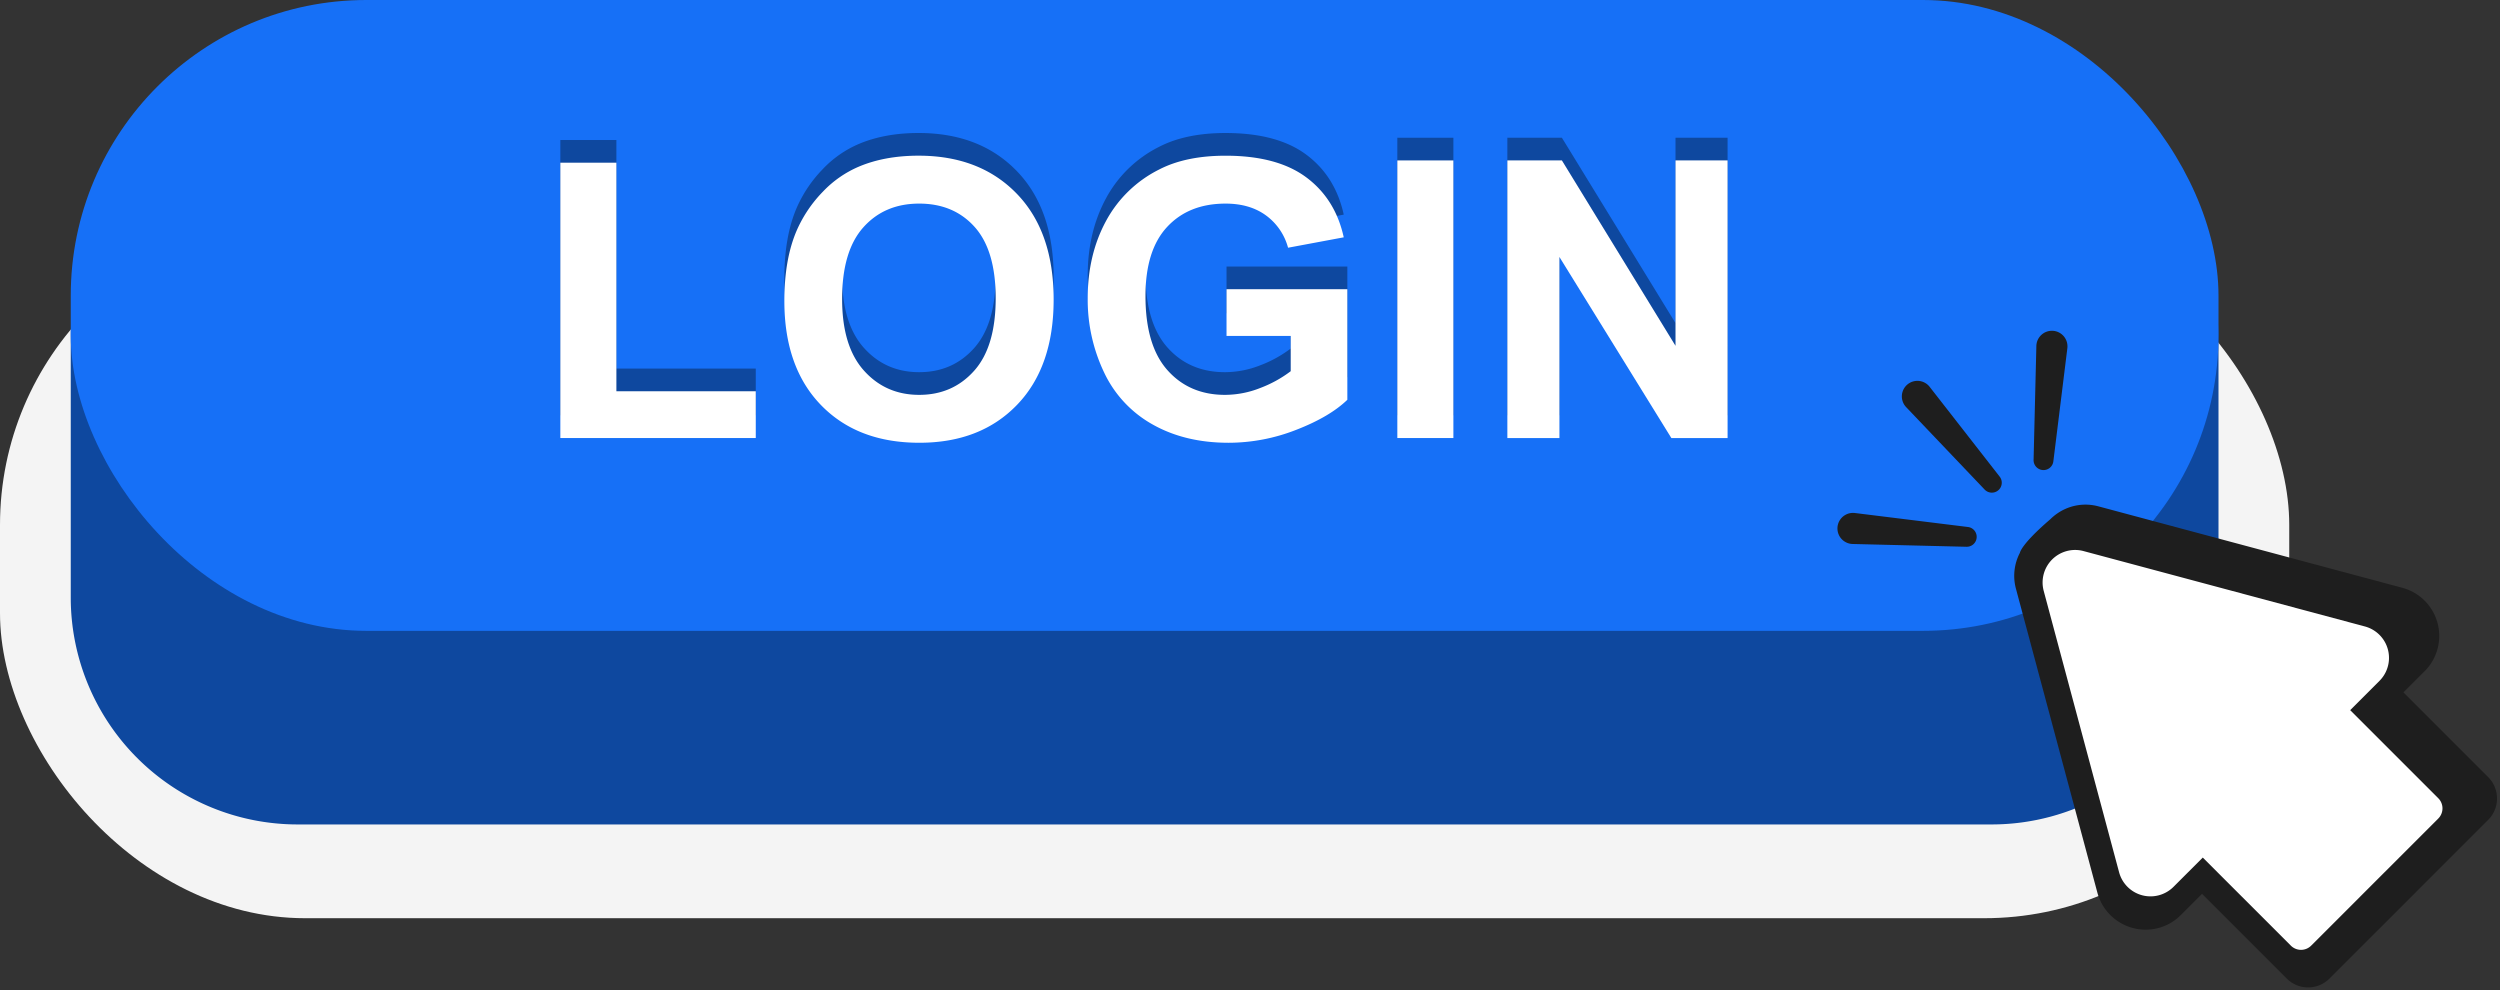 <?xml version="1.0" encoding="UTF-8"?>
<!DOCTYPE svg PUBLIC '-//W3C//DTD SVG 1.0//EN'
          'http://www.w3.org/TR/2001/REC-SVG-20010904/DTD/svg10.dtd'>
<svg height="530.8" preserveAspectRatio="xMidYMid meet" version="1.0" viewBox="0.0 0.0 1339.8 530.8" width="1339.8" xmlns="http://www.w3.org/2000/svg" xmlns:xlink="http://www.w3.org/1999/xlink" zoomAndPan="magnify"
><rect x="0.0" y="0.0" width="1339.8" height="530.8" fill="#333333" stroke="none"/><g data-name="Layer 2"
  ><g data-name="Layer 2"
    ><g id="change1_1"
      ><rect fill="#f4f4f4" height="374.244" rx="163.492" width="1226.855" y="117.843"
      /></g
      ><g id="change2_1"
      ><path d="M1067.35,441.837H159.505A121.586,121.586,0,0,1,37.919,320.251V179.317a61.474,61.474,0,0,1,61.474-61.474H1127.462a61.474,61.474,0,0,1,61.474,61.474V320.251A121.586,121.586,0,0,1,1067.35,441.837Z" fill="#0e489f"
      /></g
      ><g id="change3_1"
      ><rect fill="#1670f7" height="338.086" rx="158.405" width="1151.017" x="37.919"
      /></g
      ><g id="change2_2"
      ><path d="M300.3,222.594V75.035h30.039V197.527h74.693v25.067Z" fill="#0e489f"
      /></g
      ><g id="change2_3"
      ><path d="M420.352,149.119q0-22.732,6.8-38.158a70.021,70.021,0,0,1,13.853-20.4,57.9,57.9,0,0,1,19.231-13.4q13.9-5.885,32.069-5.886,32.882,0,52.621,20.4t19.738,56.73q0,36.027-19.586,56.375t-52.367,20.347q-33.184,0-52.772-20.246T420.352,149.119Zm30.953-1.015q0,25.27,11.671,38.311t29.633,13.041q17.964,0,29.482-12.94T533.609,147.7q0-25.574-11.214-38.158T492.609,96.956q-18.571,0-29.937,12.736T451.305,148.1Z" fill="#0e489f"
      /></g
      ><g id="change2_4"
      ><path d="M657.32,167.894V142.827h64.748v59.267q-9.439,9.135-27.35,16.086a99.59,99.59,0,0,1-36.282,6.951q-23.342,0-40.7-9.793a62.262,62.262,0,0,1-26.082-28.01,90.506,90.506,0,0,1-8.728-39.63q0-23.238,9.744-41.3a65.617,65.617,0,0,1,28.516-27.705q14.31-7.407,35.622-7.409,27.705,0,43.283,11.62t20.043,32.12L690.3,120.6a31.521,31.521,0,0,0-11.823-17.3q-8.678-6.341-21.667-6.342-19.69,0-31.308,12.483t-11.62,37.042q0,26.487,11.772,39.731t30.852,13.244a51.719,51.719,0,0,0,18.926-3.7,64.815,64.815,0,0,0,16.288-8.982V167.894Z" fill="#0e489f"
      /></g
      ><g id="change2_5"
      ><path d="M748.859,222.594V73.817H778.9V222.594Z" fill="#0e489f"
      /></g
      ><g id="change2_6"
      ><path d="M807.822,222.594V73.817H837.05l60.891,99.354V73.817h27.908V222.594H895.708L835.73,125.575v97.019Z" fill="#0e489f"
      /></g
      ><g id="change4_1"
      ><path d="M300.3,234.752V87.192h30.039V209.685h74.693v25.067Z" fill="#fff"
      /></g
      ><g id="change4_2"
      ><path d="M420.352,161.276q0-22.731,6.8-38.158a70.035,70.035,0,0,1,13.853-20.4,57.9,57.9,0,0,1,19.231-13.4q13.9-5.883,32.069-5.886,32.882,0,52.621,20.4t19.738,56.73q0,36.029-19.586,56.375t-52.367,20.348q-33.184,0-52.772-20.246T420.352,161.276Zm30.953-1.015q0,25.271,11.671,38.311t29.633,13.041q17.964,0,29.482-12.94t11.518-38.817q0-25.575-11.214-38.159t-29.786-12.584q-18.571,0-29.937,12.736T451.305,160.261Z" fill="#fff"
      /></g
      ><g id="change4_3"
      ><path d="M657.32,180.051V154.984h64.748v59.268q-9.439,9.133-27.35,16.085a99.591,99.591,0,0,1-36.282,6.952q-23.342,0-40.7-9.794a62.262,62.262,0,0,1-26.082-28.01,90.5,90.5,0,0,1-8.728-39.629q0-23.239,9.744-41.3a65.617,65.617,0,0,1,28.516-27.7q14.31-7.407,35.622-7.409,27.705,0,43.283,11.62t20.043,32.12L690.3,132.759a31.515,31.515,0,0,0-11.823-17.3q-8.678-6.342-21.667-6.343-19.69,0-31.308,12.483t-11.62,37.042q0,26.487,11.772,39.731t30.852,13.244a51.7,51.7,0,0,0,18.926-3.7,64.815,64.815,0,0,0,16.288-8.982V180.051Z" fill="#fff"
      /></g
      ><g id="change4_4"
      ><path d="M748.859,234.752V85.974H778.9V234.752Z" fill="#fff"
      /></g
      ><g id="change4_5"
      ><path d="M807.822,234.752V85.974H837.05l60.891,99.354V85.974h27.908V234.752H895.708l-59.978-97.02v97.02Z" fill="#fff"
      /></g
      ><g id="change5_1"
      ><path d="M1333.468,416.477l-45.41-45.411,11.359-11.359A26.723,26.723,0,0,0,1287.437,315l-162.846-43.635a27.1,27.1,0,0,0-7-.93,26.64,26.64,0,0,0-15.226,4.863l0-.008-.062.051a27.081,27.081,0,0,0-3.517,2.954c-15.822,13.563-16.3,18.018-16.3,18.018h0a26.489,26.489,0,0,0-2.088,19.254l43.635,162.847a26.814,26.814,0,0,0,25.887,19.818,26.463,26.463,0,0,0,18.821-7.838l11.36-11.36,45.411,45.411a16.212,16.212,0,0,0,22.892,0l73.6-73.6h0l11.473-11.472A16.206,16.206,0,0,0,1333.468,416.477Z" fill="#1e1e1e"
      /></g
      ><g id="change4_6"
      ><path d="M1306.735,427.8l-47.219-47.219,15.691-15.691a17.428,17.428,0,0,0-7.813-29.158l-150.784-40.4a17.43,17.43,0,0,0-21.346,21.346l40.4,150.784a17.429,17.429,0,0,0,29.159,7.813l15.69-15.691,47.219,47.219a7.7,7.7,0,0,0,10.852,0l68.148-68.148A7.7,7.7,0,0,0,1306.735,427.8Z" fill="#fff"
      /></g
      ><g id="change5_2"
      ><path d="M1034.144,207.319l37.514,48.112a5.318,5.318,0,0,1-8.045,6.938l-42.074-44.181a8.332,8.332,0,0,1,12.068-11.492C1033.8,206.894,1033.979,207.108,1034.144,207.319Z" fill="#1e1e1e"
      /></g
      ><g id="change5_3"
      ><path d="M1107.933,186.644l-7.494,60.548a5.318,5.318,0,0,1-10.6-.783l1.49-60.992a8.332,8.332,0,1,1,16.659.407C1107.986,186.1,1107.965,186.379,1107.933,186.644Z" fill="#1e1e1e"
      /></g
      ><g id="change5_4"
      ><path d="M994.064,274.93l60.548,7.494a5.318,5.318,0,0,1-.783,10.6l-60.992-1.491a8.332,8.332,0,0,1,.407-16.659C993.517,274.876,993.8,274.9,994.064,274.93Z" fill="#1e1e1e"
      /></g
    ></g
  ></g
></svg
>
